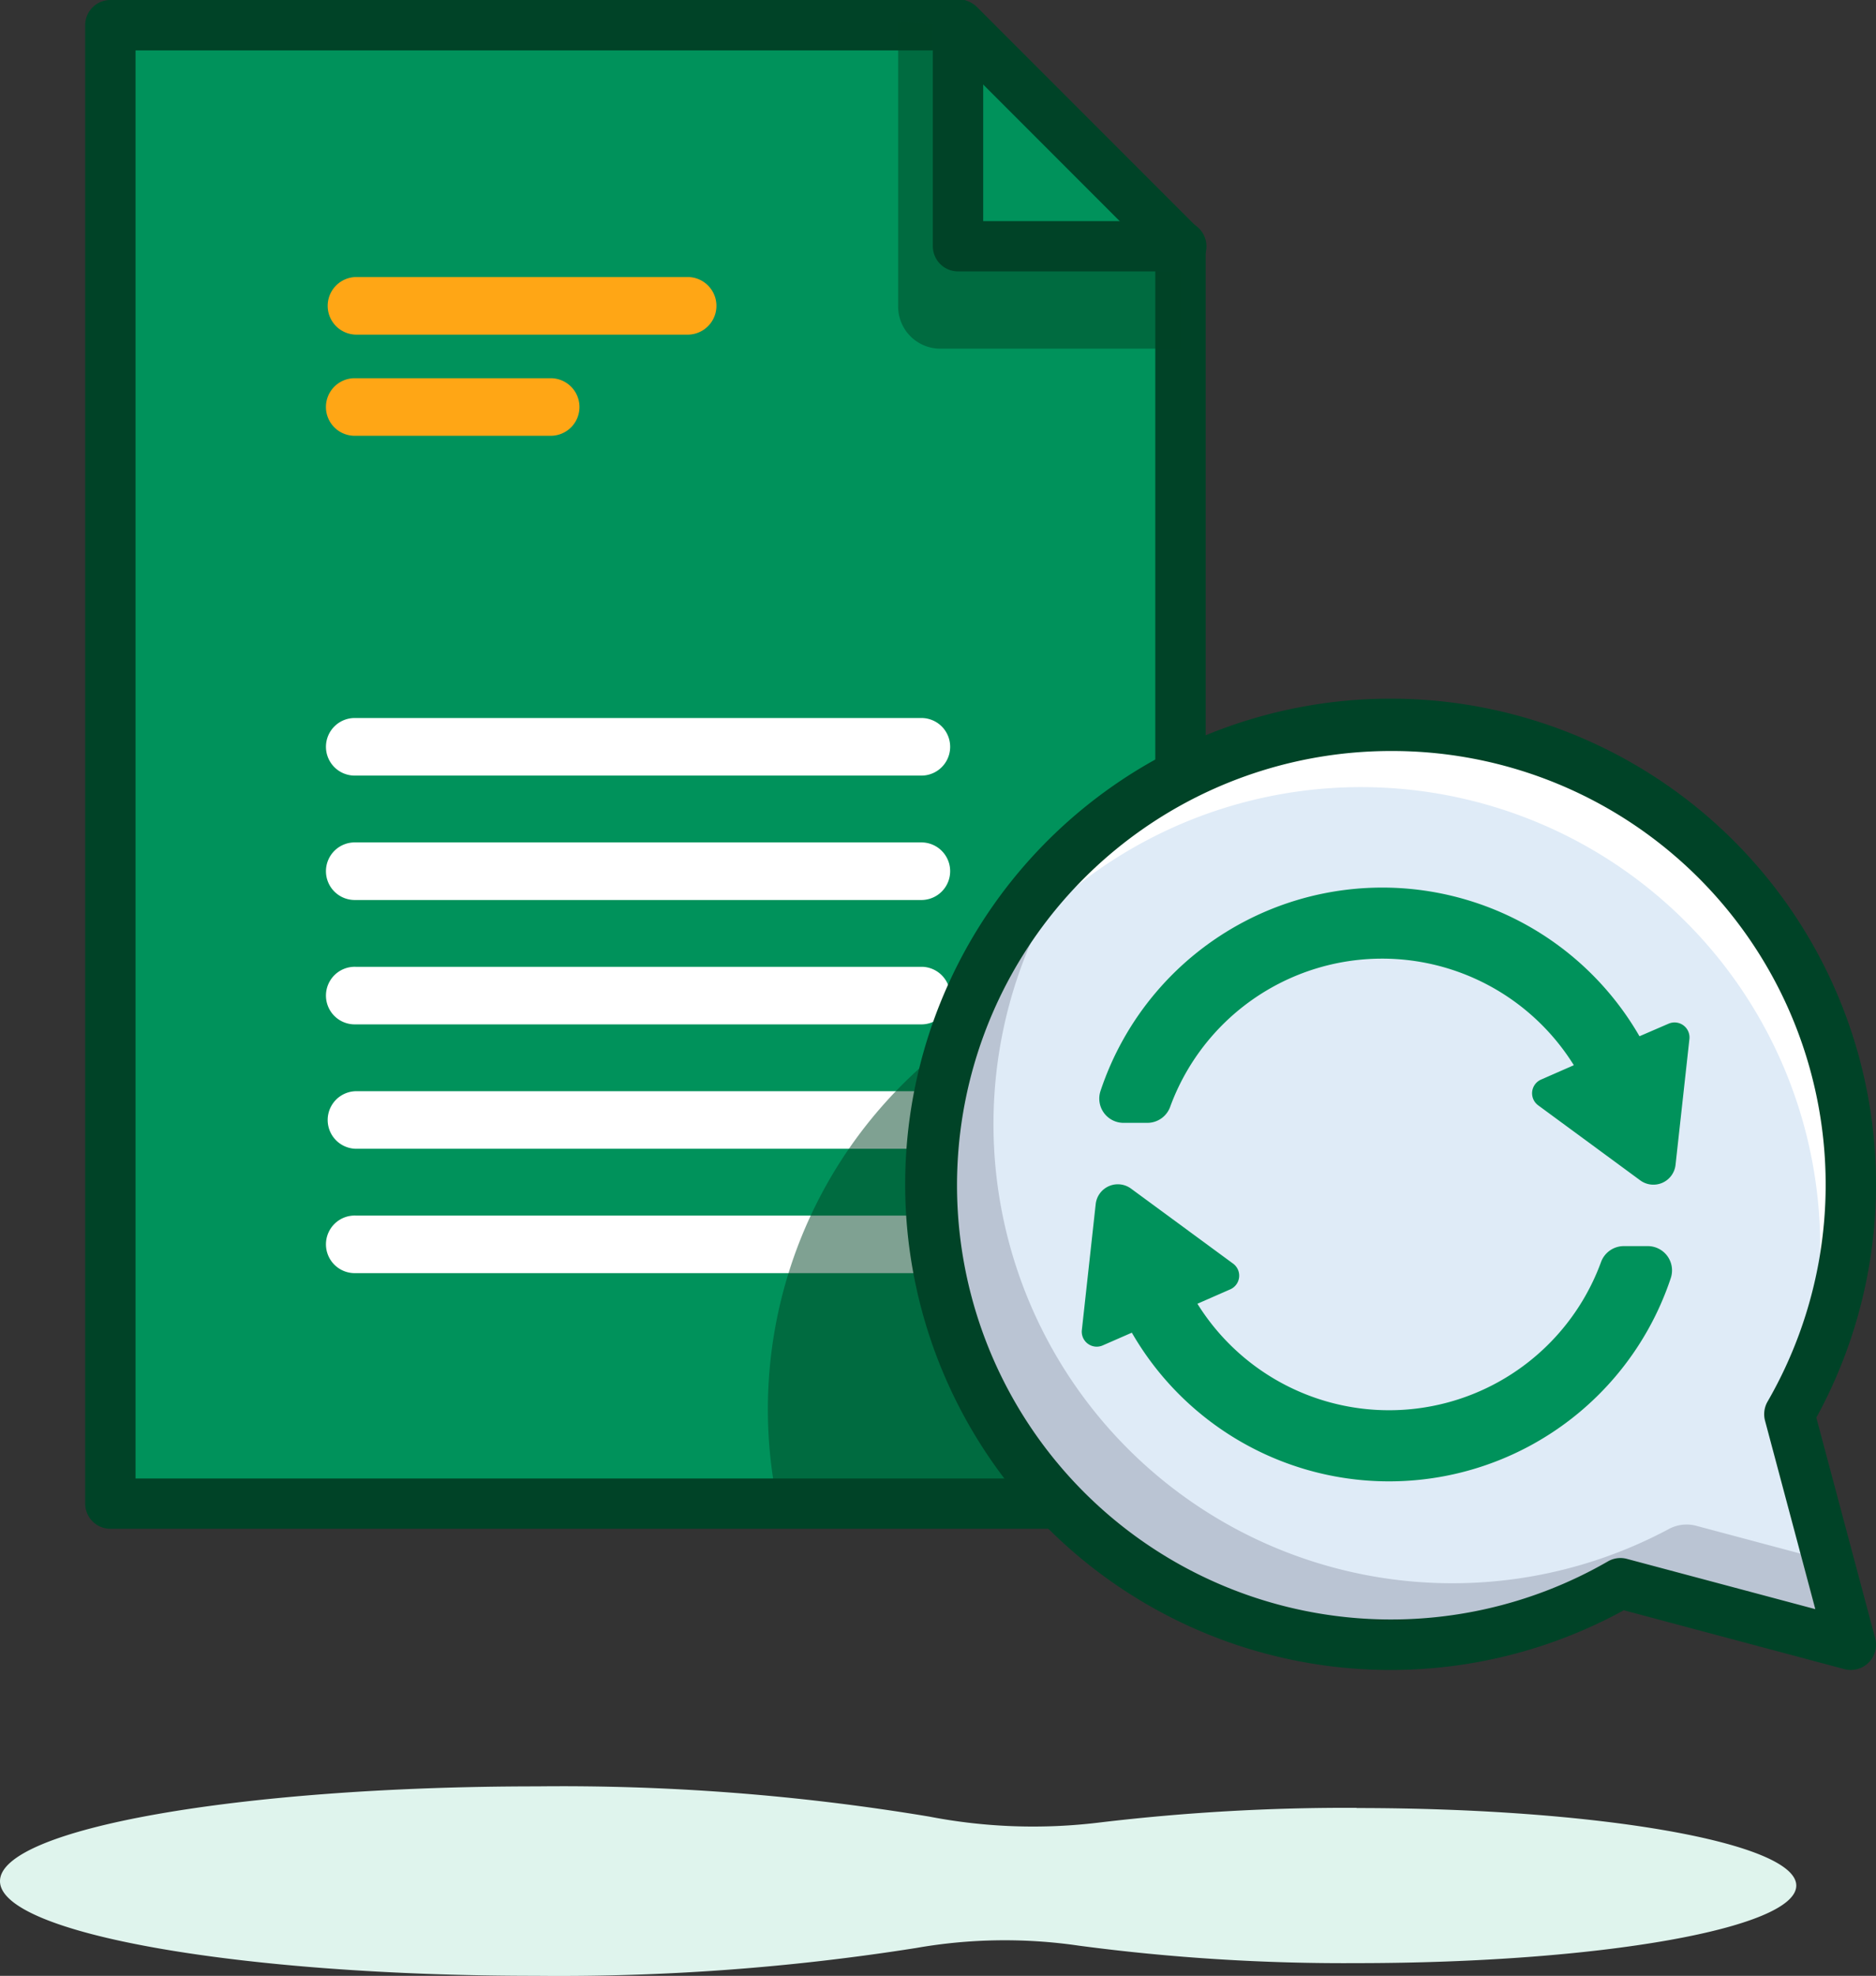 <?xml version="1.0" encoding="UTF-8"?> <svg xmlns="http://www.w3.org/2000/svg" data-name="Groupe 14683" width="72.614" height="76.442" viewBox="0 0 72.614 76.442"><rect x="0" y="0" width="72.614" height="76.442" fill="#333333" stroke="none"/><defs><clipPath id="fdh4s8608a"><path data-name="Rectangle 2811" style="fill:none" d="M0 0h72.614v76.442H0z"></path></clipPath><clipPath id="d705ehc3yb"><path data-name="Rectangle 2810" style="fill:none" d="M0 0h72.614v76.441H0z"></path></clipPath><clipPath id="l34dyj7uac"><path data-name="Rectangle 2808" style="fill:none" d="M0 0h22.081v21.428H0z"></path></clipPath><clipPath id="4g9bmg0gyd"><path data-name="Rectangle 2809" style="fill:none" d="M0 0h10.928v12.644H0z"></path></clipPath></defs><g data-name="Groupe 14681" style="clip-path:url(#fdh4s8608a)"><path data-name="Tracé 5229" d="M3.287.751v57.194h41.421V9.3L36.1.751z" transform="translate(.984 .225)" style="fill:#00925b"></path><g data-name="Groupe 14680"><g data-name="Groupe 14679" style="clip-path:url(#d705ehc3yb)" transform="translate(0 .001)"><path data-name="Tracé 5230" d="M32.782 23.605H10.849a1.114 1.114 0 1 1 0-2.227h21.933a1.114 1.114 0 0 1 0 2.227" transform="translate(2.915 6.4)" style="fill:#fff"></path><path data-name="Tracé 5231" d="M32.782 27.309H10.849a1.114 1.114 0 1 1 0-2.227h21.933a1.114 1.114 0 0 1 0 2.227" transform="translate(2.915 7.509)" style="fill:#fff"></path><path data-name="Tracé 5232" d="M32.782 31.012H10.849a1.114 1.114 0 1 1 0-2.227h21.933a1.114 1.114 0 0 1 0 2.227" transform="translate(2.915 8.618)" style="fill:#fff"></path><path data-name="Tracé 5233" d="M32.782 34.716H10.849a1.114 1.114 0 0 1 0-2.227h21.933a1.114 1.114 0 0 1 0 2.227" transform="translate(2.915 9.727)" style="fill:#fff"></path><path data-name="Tracé 5234" d="M32.782 38.419H10.849a1.114 1.114 0 1 1 0-2.227h21.933a1.114 1.114 0 0 1 0 2.227" transform="translate(2.915 10.835)" style="fill:#fff"></path><g data-name="Groupe 14675" style="opacity:.5;mix-blend-mode:multiply;isolation:isolate"><g data-name="Groupe 14674"><g data-name="Groupe 14673" style="clip-path:url(#l34dyj7uac)" transform="translate(29.721 36.741)"><path data-name="Tracé 5235" d="M44.954 28.823A17.767 17.767 0 0 0 23.251 49.7h21.7z" transform="translate(-22.873 -28.276)" style="fill:#004326"></path></g></g></g><path data-name="Tracé 5236" d="M44.933 59.145H3.512a.975.975 0 0 1-.975-.975V.975A.975.975 0 0 1 3.512 0h32.867a.976.976 0 0 1 .69.286l8.554 8.554a.977.977 0 0 1 .285.689V58.17a.974.974 0 0 1-.975.975M4.486 57.2h39.472V9.933l-7.982-7.984H4.486z" transform="translate(.76 -.001)" style="fill:#004327"></path><g data-name="Groupe 14678" style="opacity:.5;mix-blend-mode:multiply;isolation:isolate"><g data-name="Groupe 14677"><g data-name="Groupe 14676" style="clip-path:url(#4g9bmg0gyd)" transform="translate(34.764 .843)"><path data-name="Tracé 5237" d="M26.754.65v11.012a1.631 1.631 0 0 0 1.632 1.632h9.3v-3.96l-8.85-.285.24-8.268z" transform="translate(-26.754 -.649)" style="fill:#004326"></path></g></g></g><path data-name="Tracé 5238" d="M52.509 54.017a80.942 80.942 0 0 0-9.911.563 21.176 21.176 0 0 1-6.635-.225 86.527 86.527 0 0 0-15.191-1.168C9.3 53.187 0 54.827 0 56.853s9.3 3.664 20.772 3.664a88.535 88.535 0 0 0 14.691-1.078 19.828 19.828 0 0 1 6.307-.088 78 78 0 0 0 10.738.674c9.4 0 17.02-1.345 17.02-3s-7.621-3-17.02-3" transform="translate(0 15.924)" style="fill:#dff4ed"></path><path data-name="Tracé 5239" d="M37.372 10.5h-8.61a.975.975 0 0 1-.975-.975V.975a.975.975 0 1 1 1.949 0v7.579h7.635a.975.975 0 1 1 0 1.949" transform="translate(8.32 -.001)" style="fill:#004327"></path><path data-name="Tracé 5240" d="M60.945 48.244a17.813 17.813 0 1 0-6.54 6.54l8.919 2.379z" transform="translate(8.315 6.47)" style="fill:#dfebf7"></path><path data-name="Tracé 5241" d="M44.063 23.981a17.747 17.747 0 0 0-15.284 8.733 17.766 17.766 0 1 1 31.97 15.334 18.319 18.319 0 0 0 1.089-6.292 17.776 17.776 0 0 0-17.775-17.775" transform="translate(8.616 6.47)" style="fill:#fff"></path><path data-name="Tracé 5242" d="M34.221 24.749a17.765 17.765 0 0 0 22.052 27 1.446 1.446 0 0 1 1.059-.131l5.13 1.368.863 3.233-8.919-2.379a17.768 17.768 0 0 1-20.185-29.091" transform="translate(8.315 7.409)" style="fill:#bac4d3"></path><path data-name="Tracé 5243" d="M63.549 58.361a.923.923 0 0 1-.251-.032l-8.537-2.277a18.789 18.789 0 1 1 7.452-7.452l2.278 8.536a.974.974 0 0 1-.942 1.225M45.773 22.809a16.8 16.8 0 1 0 8.369 31.355.971.971 0 0 1 .738-.1l7.294 1.945-1.947-7.294a.976.976 0 0 1 .1-.738 16.779 16.779 0 0 0-14.554-25.168" transform="translate(8.091 6.245)" style="fill:#004327"></path><path data-name="Tracé 5244" d="M53.655 32.179A11.492 11.492 0 0 0 32.792 34.3a.938.938 0 0 0 .893 1.229h.926a.938.938 0 0 0 .878-.619 8.738 8.738 0 0 1 15.625-1.611l-1.266.555a.578.578 0 0 0-.11 1l3.946 2.9a.862.862 0 0 0 1.367-.6l.537-4.868a.579.579 0 0 0-.807-.593z" transform="translate(9.804 7.911)" style="fill:#00925b"></path><path data-name="Tracé 5245" d="M34.162 41a11.492 11.492 0 0 0 20.863-2.12.939.939 0 0 0-.894-1.229H53.2a.938.938 0 0 0-.878.619A8.738 8.738 0 0 1 36.7 39.881l1.266-.555a.578.578 0 0 0 .112-1l-3.948-2.9a.862.862 0 0 0-1.367.6l-.536 4.874a.579.579 0 0 0 .807.593z" transform="translate(9.648 10.558)" style="fill:#00925b"></path><path data-name="Tracé 5246" d="M23.735 10.476H10.849a1.114 1.114 0 0 1 0-2.227h12.886a1.114 1.114 0 0 1 0 2.227" transform="translate(2.915 2.469)" style="fill:#ffa615"></path><path data-name="Tracé 5247" d="M18.435 13.488h-7.586a1.114 1.114 0 1 1 0-2.227h7.586a1.114 1.114 0 0 1 0 2.227" transform="translate(2.914 3.371)" style="fill:#ffa615"></path></g></g></g></svg> 